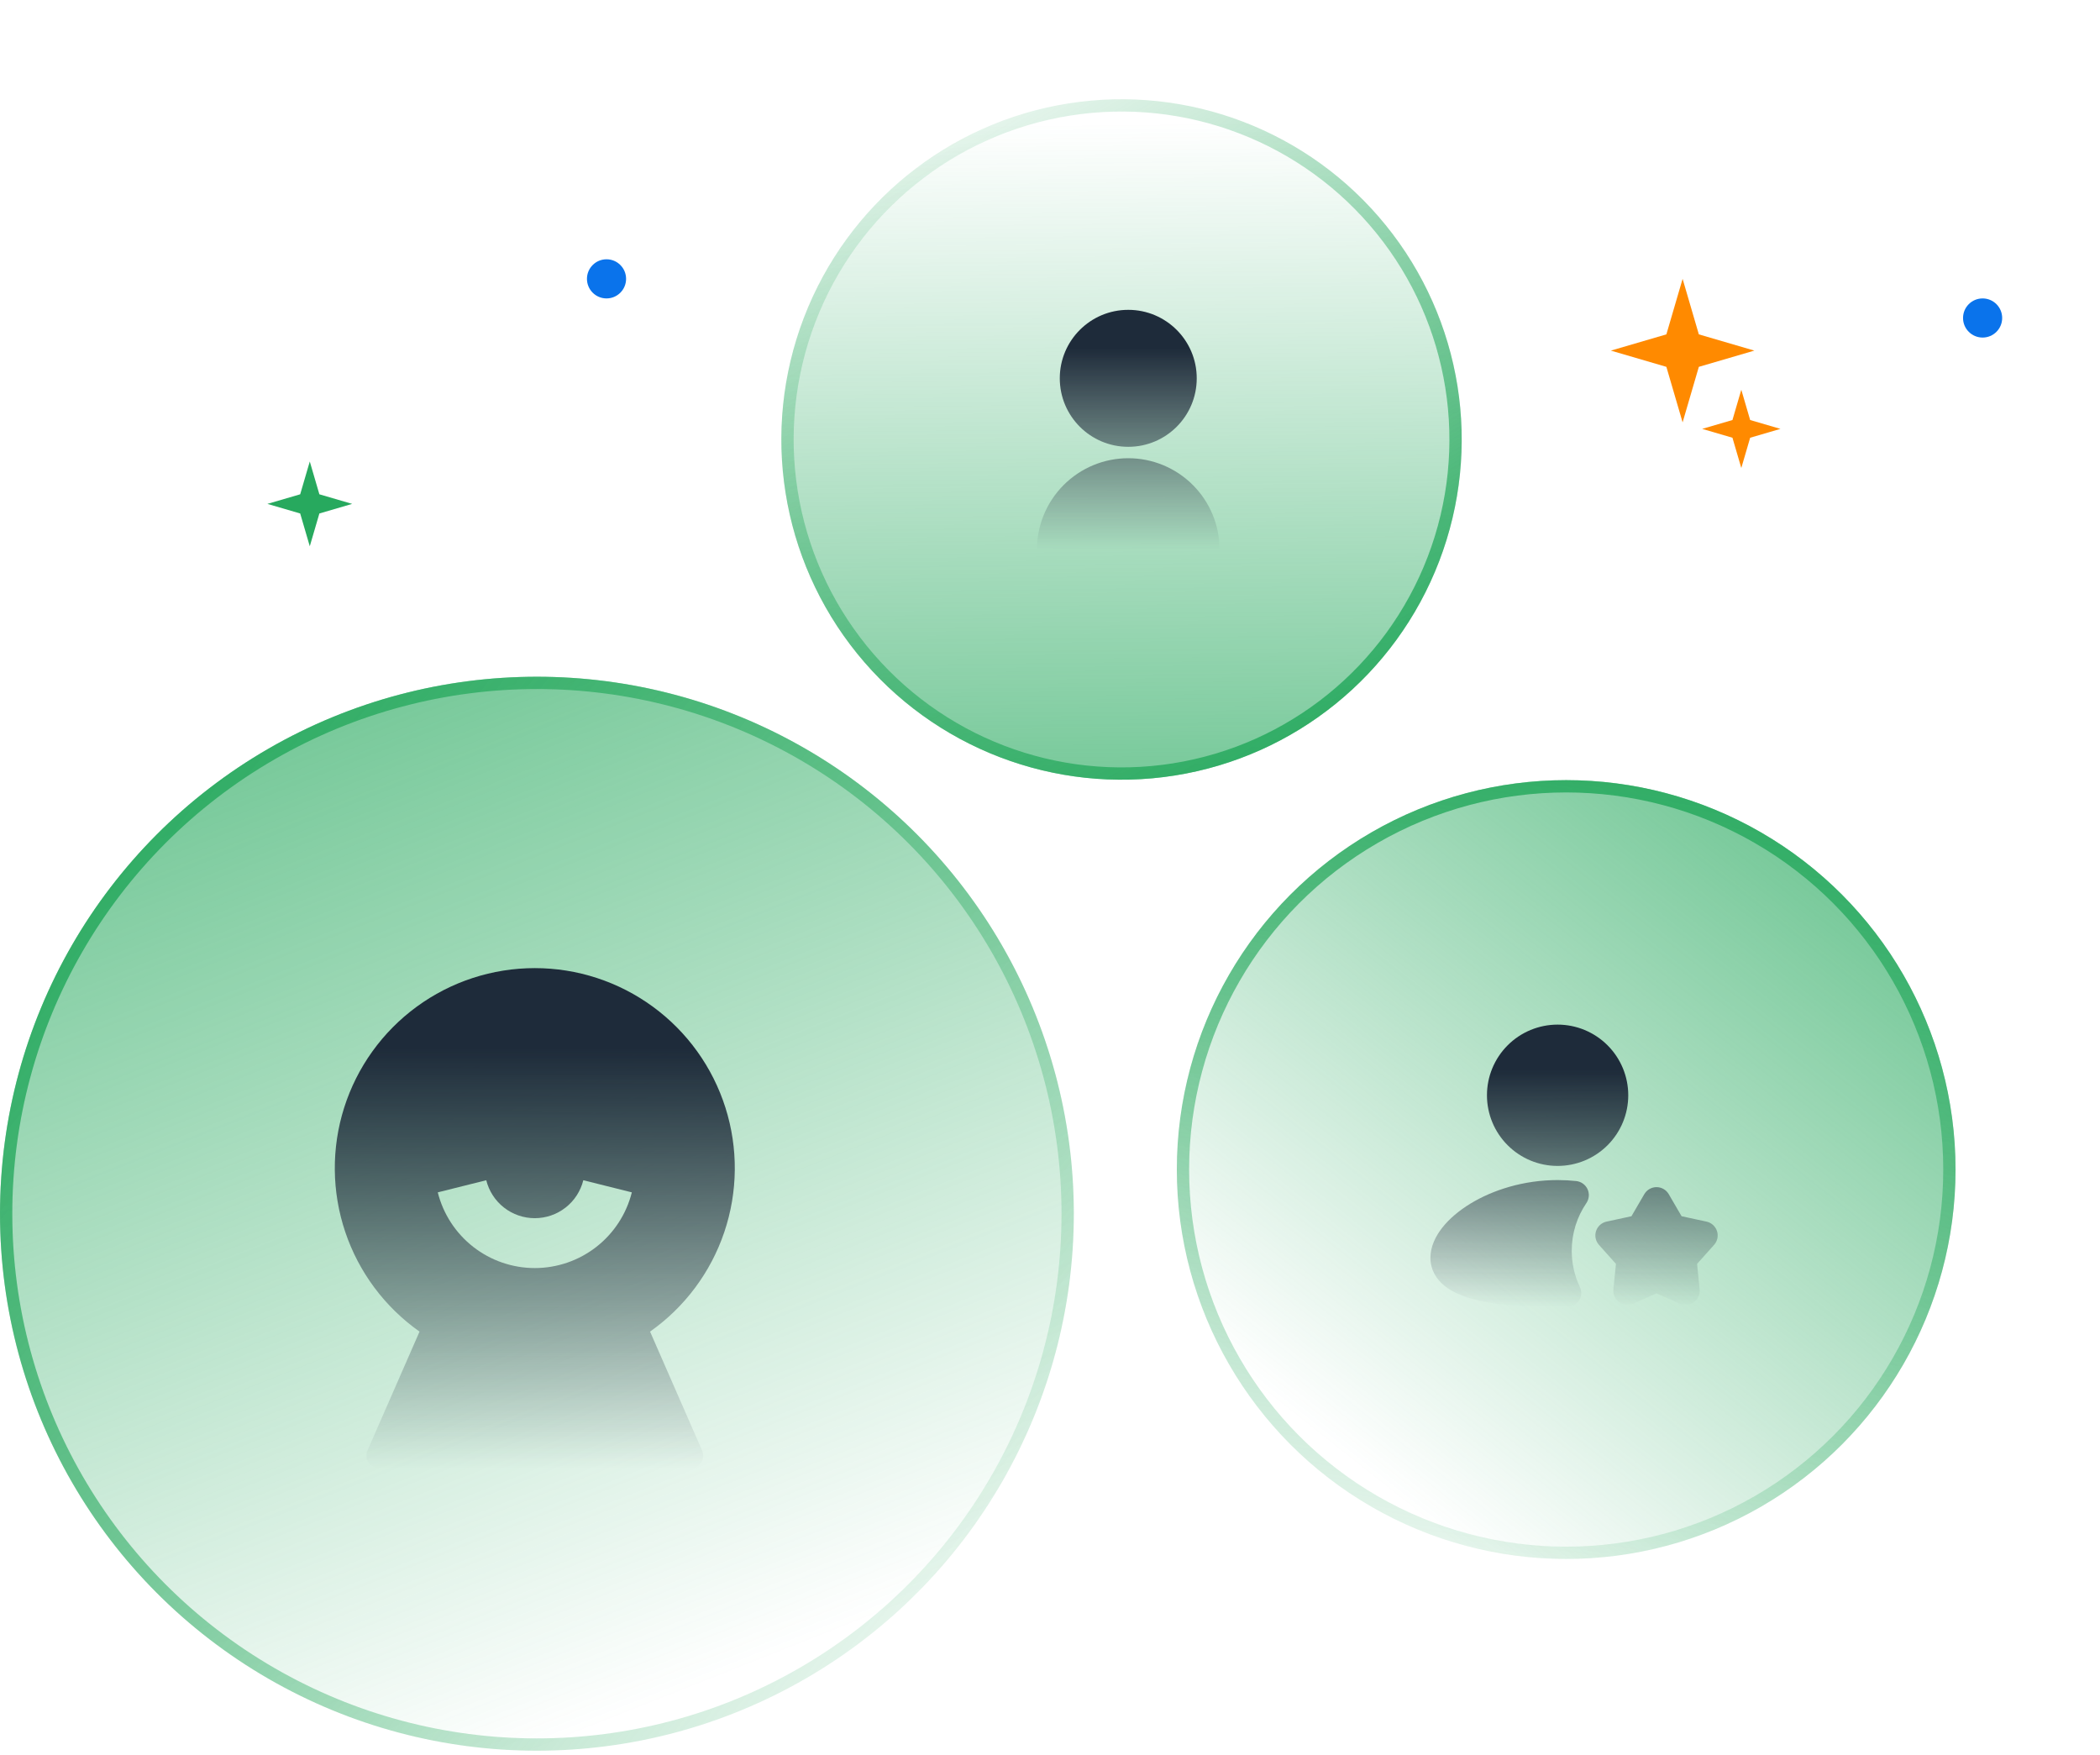 <svg width="322" height="269" viewBox="0 0 322 269" fill="none" xmlns="http://www.w3.org/2000/svg">
<g filter="url(#filter0_b_500_4085)">
<circle cx="82.326" cy="186.078" r="82.326" fill="url(#paint0_linear_500_4085)" fill-opacity="0.7"/>
<circle cx="82.326" cy="186.078" r="81.383" stroke="url(#paint1_linear_500_4085)" stroke-width="1.885"/>
</g>
<g filter="url(#filter1_b_500_4085)">
<circle cx="240.148" cy="179.307" r="59.702" transform="rotate(60 240.148 179.307)" fill="url(#paint2_linear_500_4085)" fill-opacity="0.7"/>
<circle cx="240.148" cy="179.307" r="58.759" transform="rotate(60 240.148 179.307)" stroke="url(#paint3_linear_500_4085)" stroke-width="1.885"/>
</g>
<g filter="url(#filter2_b_500_4085)">
<circle cx="171.968" cy="67.376" r="52.161" transform="rotate(-159.024 171.968 67.376)" fill="url(#paint4_linear_500_4085)" fill-opacity="0.7"/>
<circle cx="171.968" cy="67.376" r="51.218" transform="rotate(-159.024 171.968 67.376)" stroke="url(#paint5_linear_500_4085)" stroke-width="1.885"/>
</g>
<circle cx="93" cy="42.752" r="3" fill="#0A73EB"/>
<circle cx="304" cy="48.752" r="3" fill="#0A73EB"/>
<path d="M258 42.752L260.489 51.263L269 53.752L260.489 56.242L258 64.752L255.511 56.242L247 53.752L255.511 51.263L258 42.752Z" fill="#FF8A00"/>
<path d="M267 59.752L268.358 64.395L273 65.752L268.358 67.11L267 71.752L265.642 67.11L261 65.752L265.642 64.395L267 59.752Z" fill="#FF8A00"/>
<path d="M47.5 70.752L48.971 75.782L54 77.252L48.971 78.723L47.5 83.752L46.029 78.723L41 77.252L46.029 75.782L47.5 70.752Z" fill="#27A95E"/>
<path d="M159 84.252C159 80.539 160.475 76.978 163.101 74.353C165.726 71.727 169.287 70.252 173 70.252C176.713 70.252 180.274 71.727 182.899 74.353C185.525 76.978 187 80.539 187 84.252H159ZM173 68.502C167.199 68.502 162.5 63.804 162.5 58.002C162.5 52.201 167.199 47.502 173 47.502C178.801 47.502 183.5 52.201 183.5 58.002C183.5 63.804 178.801 68.502 173 68.502Z" fill="url(#paint6_linear_500_4085)"/>
<path d="M64.329 204.152C59.006 200.398 55.017 195.048 52.939 188.875C50.861 182.702 50.802 176.028 52.771 169.82C54.74 163.611 58.634 158.191 63.89 154.344C69.145 150.497 75.49 148.424 82.003 148.424C88.516 148.424 94.86 150.497 100.115 154.344C105.371 158.191 109.266 163.611 111.234 169.82C113.203 176.028 113.145 182.702 111.066 188.875C108.988 195.048 104.999 200.398 99.676 204.152L107.661 222.399C107.789 222.691 107.843 223.01 107.816 223.328C107.79 223.646 107.684 223.952 107.51 224.219C107.335 224.486 107.096 224.705 106.815 224.856C106.535 225.008 106.221 225.087 105.902 225.086H58.1C57.781 225.086 57.468 225.007 57.187 224.856C56.907 224.705 56.669 224.486 56.494 224.22C56.319 223.954 56.214 223.648 56.187 223.331C56.16 223.013 56.213 222.694 56.34 222.402L64.329 204.152ZM67.124 182.804C67.956 186.12 69.872 189.062 72.568 191.165C75.263 193.267 78.584 194.409 82.003 194.409C85.421 194.409 88.742 193.267 91.437 191.165C94.133 189.062 96.049 186.12 96.882 182.804L89.441 180.945C89.028 182.606 88.072 184.082 86.723 185.136C85.375 186.19 83.712 186.763 82.001 186.763C80.289 186.763 78.626 186.19 77.278 185.136C75.93 184.082 74.973 182.606 74.56 180.945L67.124 182.804Z" fill="url(#paint7_linear_500_4085)"/>
<g clip-path="url(#clip0_500_4085)">
<path fill-rule="evenodd" clip-rule="evenodd" d="M238.833 157.086C235.96 157.086 233.204 158.227 231.173 160.259C229.141 162.29 228 165.046 228 167.919C228 170.792 229.141 173.548 231.173 175.579C233.204 177.611 235.96 178.752 238.833 178.752C241.706 178.752 244.462 177.611 246.493 175.579C248.525 173.548 249.666 170.792 249.666 167.919C249.666 165.046 248.525 162.29 246.493 160.259C244.462 158.227 241.706 157.086 238.833 157.086ZM238.833 180.919C233.644 180.919 228.921 182.423 225.447 184.54C223.714 185.601 222.232 186.847 221.162 188.201C220.109 189.536 219.333 191.131 219.333 192.836C219.333 194.667 220.224 196.11 221.506 197.139C222.72 198.114 224.321 198.759 226.022 199.21C229.441 200.114 234.004 200.419 238.833 200.419C239.331 200.419 239.83 200.415 240.317 200.408C240.68 200.403 241.036 200.307 241.352 200.129C241.668 199.951 241.934 199.696 242.126 199.388C242.318 199.08 242.43 198.729 242.451 198.366C242.471 198.004 242.401 197.642 242.246 197.314C241.422 195.576 240.996 193.676 241 191.752C241 189.04 241.83 186.526 243.247 184.444C243.457 184.135 243.584 183.776 243.615 183.403C243.646 183.03 243.579 182.655 243.422 182.316C243.265 181.976 243.022 181.683 242.718 181.465C242.414 181.246 242.059 181.111 241.687 181.071C240.755 180.971 239.802 180.919 238.833 180.919ZM255.872 183.079C255.681 182.752 255.408 182.48 255.079 182.292C254.751 182.103 254.379 182.004 254 182.004C253.621 182.004 253.249 182.103 252.92 182.292C252.592 182.48 252.318 182.752 252.128 183.079L250.156 186.464L246.33 187.291C245.959 187.371 245.616 187.547 245.335 187.802C245.054 188.056 244.844 188.379 244.727 188.74C244.61 189.1 244.589 189.485 244.668 189.856C244.746 190.227 244.92 190.571 245.173 190.853L247.781 193.774L247.387 197.67C247.349 198.047 247.41 198.427 247.565 198.773C247.72 199.119 247.962 199.418 248.269 199.641C248.575 199.864 248.935 200.002 249.312 200.042C249.688 200.083 250.069 200.024 250.416 199.871L254 198.289L257.583 199.871C257.93 200.024 258.311 200.083 258.688 200.042C259.064 200.002 259.424 199.864 259.73 199.641C260.037 199.418 260.28 199.119 260.434 198.773C260.589 198.427 260.651 198.047 260.612 197.67L260.218 193.772L262.827 190.853C263.079 190.571 263.253 190.227 263.332 189.856C263.41 189.485 263.389 189.1 263.272 188.74C263.155 188.379 262.946 188.056 262.664 187.802C262.383 187.547 262.04 187.371 261.67 187.291L257.843 186.464L255.872 183.079Z" fill="url(#paint8_linear_500_4085)"/>
</g>
<defs>
<filter id="filter0_b_500_4085" x="-15.083" y="88.67" width="194.817" height="194.817" filterUnits="userSpaceOnUse" color-interpolation-filters="sRGB">
<feFlood flood-opacity="0" result="BackgroundImageFix"/>
<feGaussianBlur in="BackgroundImageFix" stdDeviation="7.541"/>
<feComposite in2="SourceAlpha" operator="in" result="effect1_backgroundBlur_500_4085"/>
<feBlend mode="normal" in="SourceGraphic" in2="effect1_backgroundBlur_500_4085" result="shape"/>
</filter>
<filter id="filter1_b_500_4085" x="165.353" y="104.512" width="149.589" height="149.589" filterUnits="userSpaceOnUse" color-interpolation-filters="sRGB">
<feFlood flood-opacity="0" result="BackgroundImageFix"/>
<feGaussianBlur in="BackgroundImageFix" stdDeviation="7.541"/>
<feComposite in2="SourceAlpha" operator="in" result="effect1_backgroundBlur_500_4085"/>
<feBlend mode="normal" in="SourceGraphic" in2="effect1_backgroundBlur_500_4085" result="shape"/>
</filter>
<filter id="filter2_b_500_4085" x="104.711" y="0.119" width="134.514" height="134.515" filterUnits="userSpaceOnUse" color-interpolation-filters="sRGB">
<feFlood flood-opacity="0" result="BackgroundImageFix"/>
<feGaussianBlur in="BackgroundImageFix" stdDeviation="7.541"/>
<feComposite in2="SourceAlpha" operator="in" result="effect1_backgroundBlur_500_4085"/>
<feBlend mode="normal" in="SourceGraphic" in2="effect1_backgroundBlur_500_4085" result="shape"/>
</filter>
<linearGradient id="paint0_linear_500_4085" x1="17.151" y1="103.752" x2="82.326" y2="268.404" gradientUnits="userSpaceOnUse">
<stop stop-color="#27A95E"/>
<stop offset="1" stop-color="#27A95E" stop-opacity="0"/>
</linearGradient>
<linearGradient id="paint1_linear_500_4085" x1="8.666" y1="99.419" x2="180.9" y2="236.99" gradientUnits="userSpaceOnUse">
<stop stop-color="#27A95E"/>
<stop offset="1" stop-color="#27A95E" stop-opacity="0"/>
</linearGradient>
<linearGradient id="paint2_linear_500_4085" x1="192.884" y1="119.605" x2="240.148" y2="239.009" gradientUnits="userSpaceOnUse">
<stop stop-color="#27A95E"/>
<stop offset="1" stop-color="#27A95E" stop-opacity="0"/>
</linearGradient>
<linearGradient id="paint3_linear_500_4085" x1="186.73" y1="116.463" x2="311.633" y2="216.228" gradientUnits="userSpaceOnUse">
<stop stop-color="#27A95E"/>
<stop offset="1" stop-color="#27A95E" stop-opacity="0"/>
</linearGradient>
<linearGradient id="paint4_linear_500_4085" x1="130.675" y1="15.216" x2="171.968" y2="119.537" gradientUnits="userSpaceOnUse">
<stop stop-color="#27A95E"/>
<stop offset="1" stop-color="#27A95E" stop-opacity="0"/>
</linearGradient>
<linearGradient id="paint5_linear_500_4085" x1="125.298" y1="12.47" x2="234.424" y2="99.633" gradientUnits="userSpaceOnUse">
<stop stop-color="#27A95E"/>
<stop offset="1" stop-color="#27A95E" stop-opacity="0"/>
</linearGradient>
<linearGradient id="paint6_linear_500_4085" x1="173" y1="47.502" x2="173" y2="84.252" gradientUnits="userSpaceOnUse">
<stop offset="0.161" stop-color="#1E2B3A"/>
<stop offset="1" stop-color="#1E2B3A" stop-opacity="0"/>
</linearGradient>
<linearGradient id="paint7_linear_500_4085" x1="82.003" y1="148.424" x2="82.003" y2="225.086" gradientUnits="userSpaceOnUse">
<stop offset="0.161" stop-color="#1E2B3A"/>
<stop offset="1" stop-color="#1E2B3A" stop-opacity="0"/>
</linearGradient>
<linearGradient id="paint8_linear_500_4085" x1="241.356" y1="157.086" x2="241.356" y2="200.419" gradientUnits="userSpaceOnUse">
<stop offset="0.161" stop-color="#1E2B3A"/>
<stop offset="1" stop-color="#1E2B3A" stop-opacity="0"/>
</linearGradient>
<clipPath id="clip0_500_4085">
<rect width="52" height="52" fill="white" transform="translate(215 152.752)"/>
</clipPath>
</defs>
</svg>
